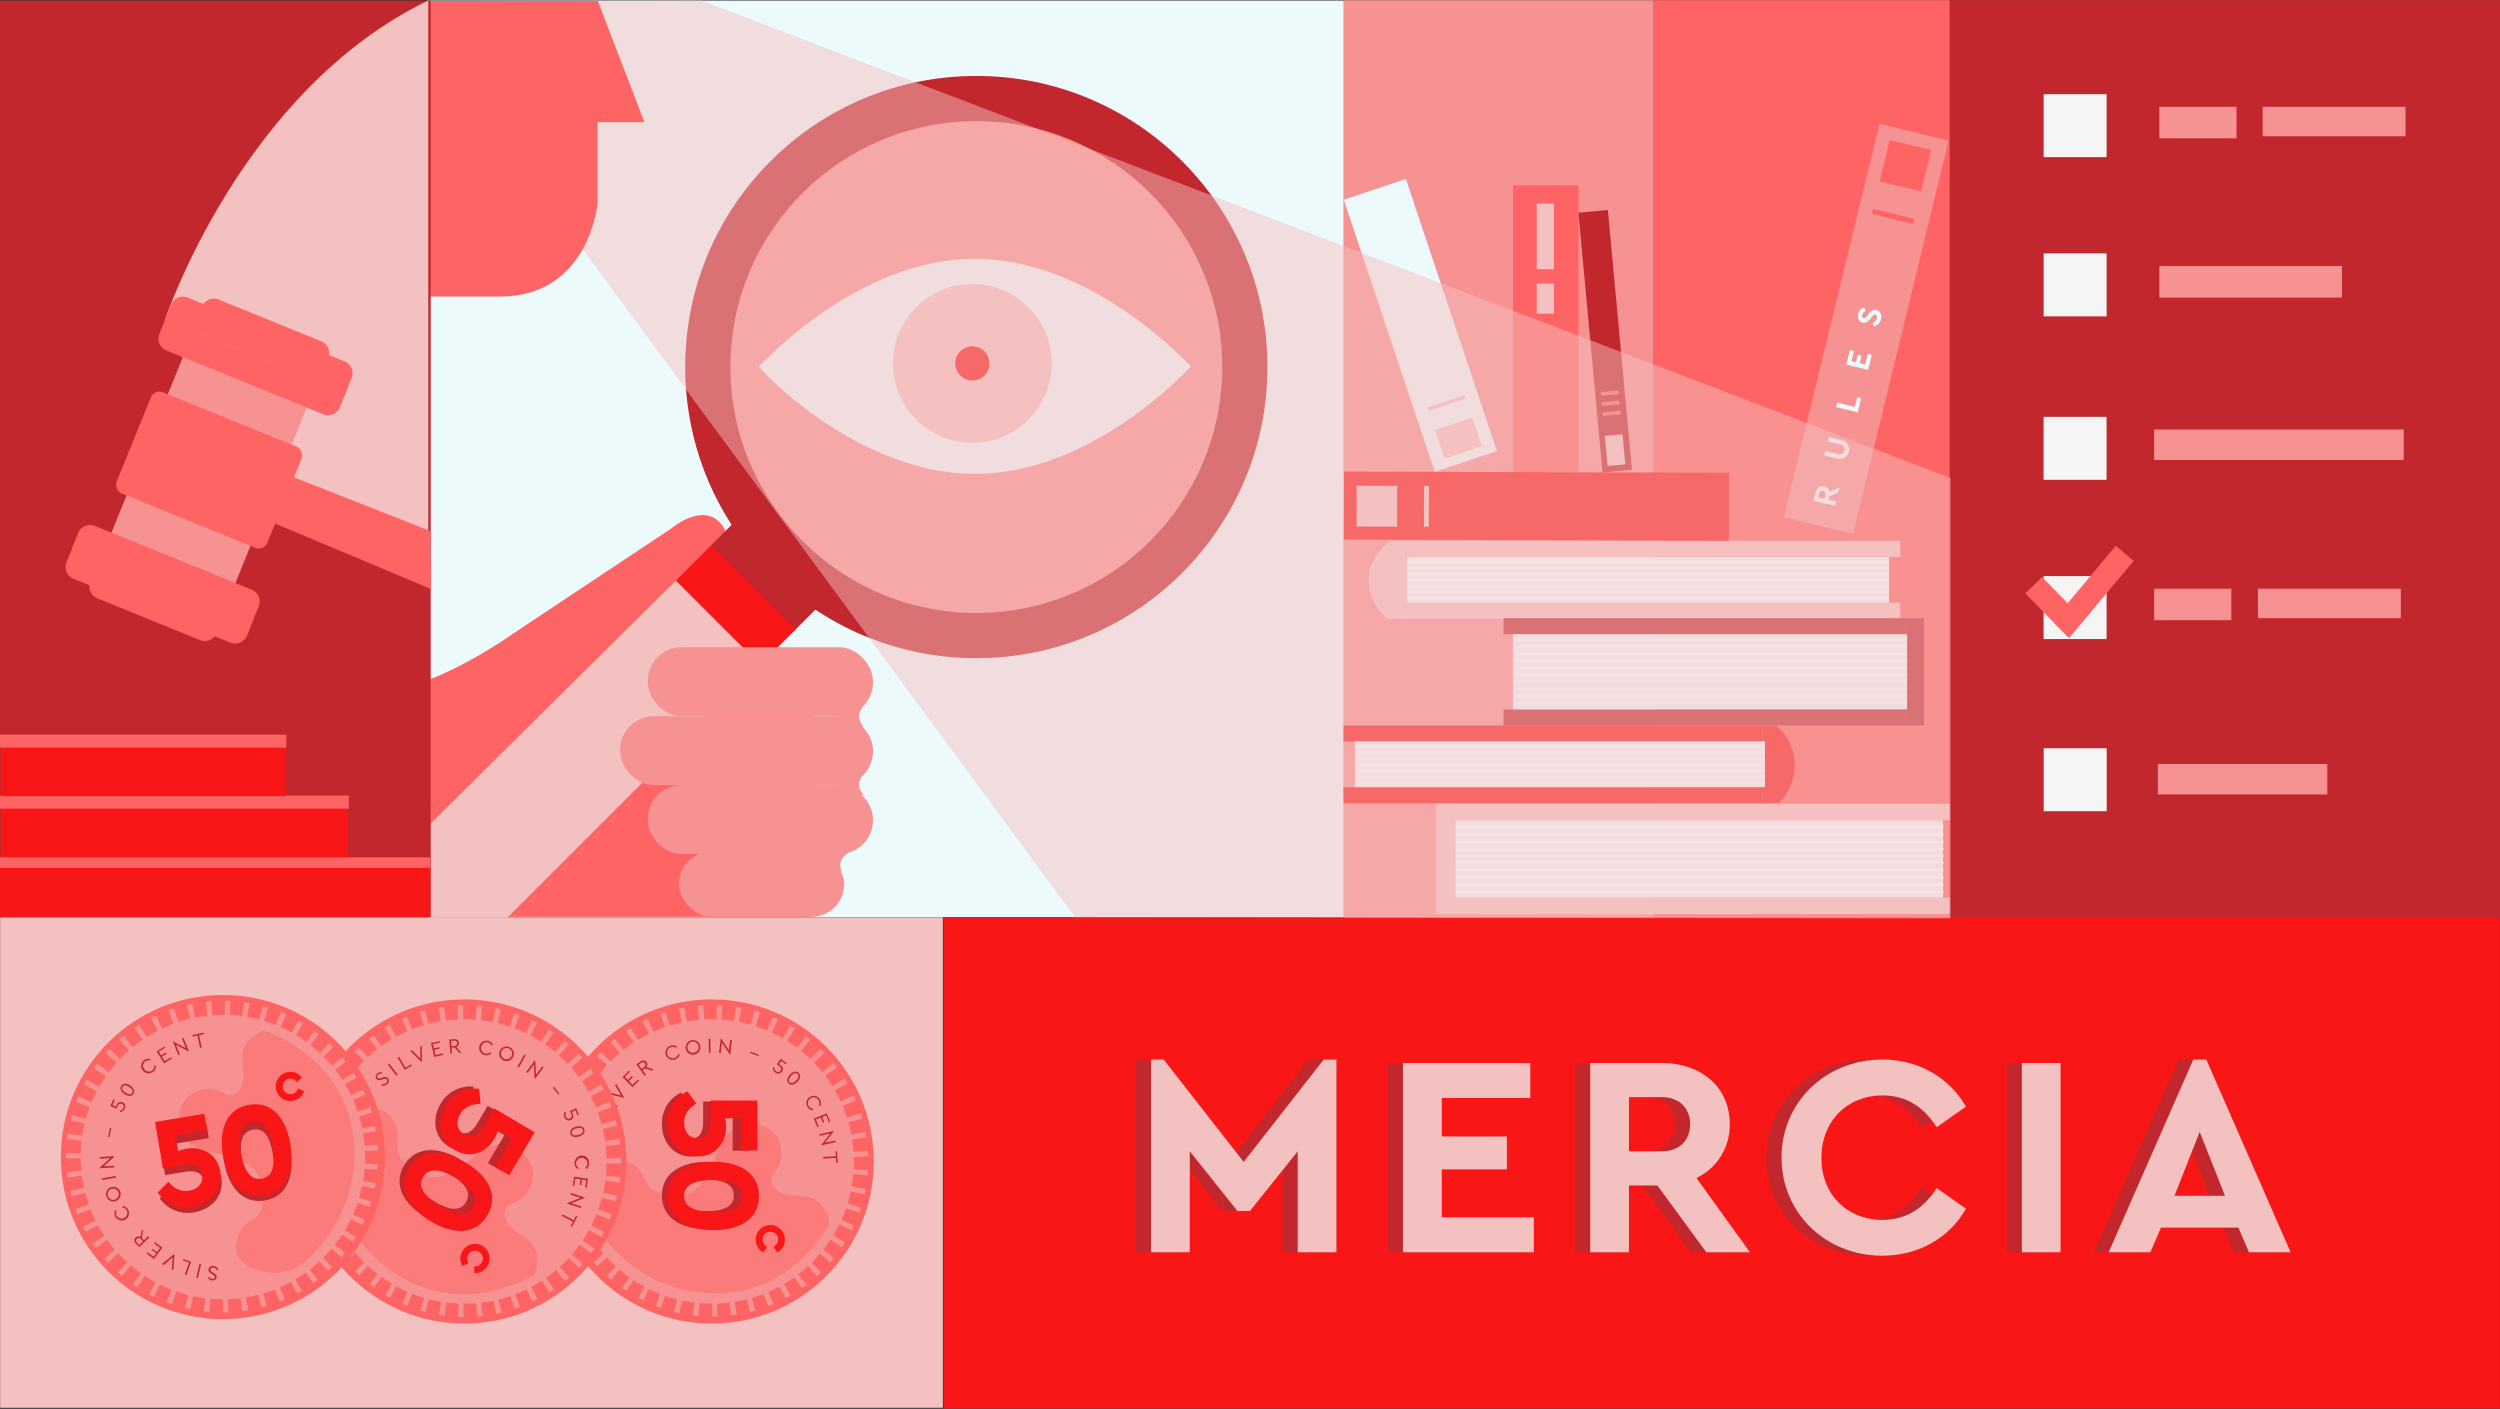 <svg xmlns="http://www.w3.org/2000/svg" viewBox="0 0 960 541"><rect x="0" y="0" width="960" height="541" fill="#333333" stroke="none"/><defs><style>.cls-1{isolation:isolate;}.cls-2{fill:#f79292;}.cls-3{fill:#edfafc;}.cls-4{fill:#ff6464;}.cls-5{fill:#f91616;}.cls-6{fill:#c1272d;}.cls-10,.cls-11,.cls-7{fill:#f4c1c1;}.cls-8{fill:#f5f5f5;}.cls-9{fill:none;stroke:#fff;stroke-miterlimit:10;}.cls-10{opacity:0.49;}.cls-10,.cls-11{mix-blend-mode:multiply;}.cls-12{opacity:0.5;}</style></defs><title>Advanced Reporting copy 2</title><g class="cls-1"><g id="Layer_1" data-name="Layer 1"><rect class="cls-2" x="516" y="0.08" width="119.01" height="353.65"/><rect class="cls-3" x="164.37" y="0.21" width="351.63" height="351.99"/><path class="cls-4" d="M197.07,243.28l60.81-40.42s11.87-10.16,19-1.72c6.59,7.85-3.94,18.36-3.94,18.36s-18,20.2-22.73,28.13c-3.52,5.92,5.77,6.88,10.71,7l2.86,0h0l49.26.14v.78l-2,95.89V352c-.36,0-.72.06-1.09.07l-119,0c-3.77.06-22.33,0-25.85-.08V260.86C181.79,254.32,197.07,243.28,197.07,243.28Z"/><rect class="cls-5" x="566.83" y="147.77" width="188.6" height="597.68" transform="translate(214.53 1107.74) rotate(-90)"/><path class="cls-6" d="M507.37,406.87v74H492.51V442.11L474.22,465h-4.84l-18.29-22.91v38.77H436.23v-74h4.84l30.73,39.32,30.73-39.32Z"/><path class="cls-6" d="M581.82,421.63h-34v14.76h25v12.66h-25v18.4h35.35v13.43H532.92V408.19h48.9Z"/><path class="cls-6" d="M649.44,480.88l-18.83-25.66H619.7v25.66H604.83V408.19h27.32c15.31,0,26.21,9.25,26.21,23.46a22.46,22.46,0,0,1-12.77,20.71l20.59,28.52ZM619.7,442.11h12.45c6.94,0,11-4.18,11-10.46,0-6.06-4.07-10.35-11-10.35H619.7Z"/><path class="cls-6" d="M749.11,424.93l-11.23,7.93c-4.85-7.71-11.68-12.22-20.82-12.22-13.55,0-23.46,9.91-23.46,24s9.91,23.79,23.46,23.79c9.14,0,16-4.52,20.82-12.23l11.23,7.93c-6.28,11.13-18.06,18.06-32.16,18.06-21.59,0-38.66-16.3-38.66-37.66s17.07-37.67,38.77-37.67C731.05,406.87,742.72,413.81,749.11,424.93Z"/><path class="cls-6" d="M785.45,480.88H770.58V408.19h14.87Z"/><path class="cls-6" d="M853.73,471.41H824l-4.07,9.47H804l32.49-74h5l32.38,74h-16Zm-14.87-36.78-9.69,24.56h19.39Z"/><path class="cls-7" d="M513.19,406.87v74H498.32V442.11L480,465h-4.85l-18.28-22.91v38.77H442v-74h4.85l30.72,39.32,30.73-39.32Z"/><path class="cls-7" d="M587.64,421.63h-34v14.76h25v12.66h-25v18.4H589v13.43H538.73V408.19h48.91Z"/><path class="cls-7" d="M655.25,480.88l-18.83-25.66h-10.9v25.66H610.65V408.19H638c15.31,0,26.22,9.25,26.22,23.46a22.47,22.47,0,0,1-12.78,20.71L672,480.88Zm-29.73-38.77H638c6.94,0,11-4.18,11-10.46,0-6.06-4.08-10.35-11-10.35H625.52Z"/><path class="cls-7" d="M754.92,424.93l-11.23,7.93c-4.85-7.71-11.67-12.22-20.82-12.22-13.54,0-23.46,9.91-23.46,24s9.92,23.79,23.46,23.79c9.15,0,16-4.52,20.82-12.23l11.23,7.93c-6.27,11.13-18.06,18.06-32.16,18.06-21.58,0-38.65-16.3-38.65-37.66s17.07-37.67,38.76-37.67C736.86,406.87,748.54,413.81,754.92,424.93Z"/><path class="cls-7" d="M791.26,480.88H776.39V408.19h14.87Z"/><path class="cls-7" d="M859.55,471.41H829.81l-4.08,9.47h-16l32.49-74h5l32.38,74h-16Zm-14.87-36.78L835,459.19h19.39Z"/><rect class="cls-6" x="748.8" y="0.02" width="211.76" height="352.49"/><rect class="cls-4" x="634.75" y="0.05" width="113.96" height="352.33"/><rect class="cls-8" x="784.76" y="36.16" width="24.18" height="24.18"/><rect class="cls-8" x="784.76" y="97.31" width="24.18" height="24.18"/><rect class="cls-8" x="784.74" y="160.07" width="24.18" height="24.18"/><rect class="cls-8" x="784.74" y="221.22" width="24.18" height="24.18"/><rect class="cls-8" x="784.78" y="287.33" width="24.18" height="24.18"/><rect class="cls-2" x="829.19" y="102.17" width="70.13" height="12.09"/><rect class="cls-2" x="827.2" y="164.93" width="95.82" height="11.7"/><rect class="cls-2" x="828.61" y="293.37" width="65.07" height="11.7"/><rect class="cls-2" x="829.19" y="41.02" width="29.63" height="12.09"/><rect class="cls-2" x="868.86" y="41.02" width="54.86" height="11.31"/><rect class="cls-2" x="827.2" y="226.07" width="29.63" height="12.09"/><rect class="cls-2" x="867.05" y="226.07" width="54.86" height="11.31"/><polygon class="cls-4" points="794.47 245.06 777.73 227.88 784.17 221.6 793.97 231.65 812.46 209.6 819.35 215.38 794.47 245.06"/><circle class="cls-6" cx="374.91" cy="140.95" r="111.79"/><circle class="cls-2" cx="374.91" cy="140.95" r="94.43"/><rect class="cls-6" x="285.53" y="196.38" width="20.09" height="45.77" transform="translate(659.63 165.3) rotate(135)"/><rect class="cls-5" x="272.14" y="209.77" width="20.09" height="45.77" transform="translate(646.23 197.64) rotate(135)"/><polygon class="cls-7" points="194.79 352.42 291.91 255.29 259.55 222.93 164.65 316.95 164.65 352.42 194.79 352.42"/><rect class="cls-2" x="260.72" y="326.96" width="63.46" height="25.09" rx="12.55" transform="translate(584.89 679) rotate(-180)"/><rect class="cls-2" x="248.78" y="301.48" width="86.46" height="26.46" rx="12.94" transform="translate(584.01 629.41) rotate(180)"/><rect class="cls-2" x="238.12" y="275.01" width="97.12" height="26.46" rx="12.94" transform="translate(573.36 576.49) rotate(-180)"/><rect class="cls-2" x="248.78" y="248.55" width="86.46" height="26.46" rx="12.94" transform="translate(584.01 523.56) rotate(180)"/><path class="cls-2" d="M331.2,271.53s-3.15,3.8.4,7.35h-7.43L321,275l3.22-3.42Z"/><path class="cls-2" d="M331.2,297.8s-3.15,3.8.4,7.35h-7.43L321,301.23l3.22-3.43Z"/><path class="cls-2" d="M326.08,327.42s-5.05,2.18-2.86,7.05l-7-.75-2.53-3.09,2.53-2.69Z"/><path class="cls-3" d="M291.43,140.67c-.85,0,37.11,41.31,82.88,41.31s83.16-41.31,82.88-41.31c-.09,0-37.11-41.3-82.88-41.3S291.89,140.67,291.43,140.67Z"/><circle class="cls-7" cx="373.38" cy="139.56" r="30.51"/><circle class="cls-5" cx="373.38" cy="139.56" r="6.57"/><rect class="cls-5" x="515.91" y="302.32" width="160.89" height="6.16"/><rect class="cls-5" x="515.91" y="278.58" width="160.89" height="6.16"/><path class="cls-5" d="M676.8,278.58v29.89H683a20.26,20.26,0,0,0,6.16-14.87,19.81,19.81,0,0,0-7.11-15Z"/><rect class="cls-7" x="540.09" y="231.42" width="189.58" height="6.16" transform="translate(1269.77 468.99) rotate(-180)"/><rect class="cls-7" x="540.09" y="207.67" width="189.58" height="6.16" transform="translate(1269.77 421.5) rotate(-180)"/><path class="cls-7" d="M540.09,207.67v29.9h-7.25a19.25,19.25,0,0,1-7.26-14.87c0-9.68,8.37-15,8.37-15Z"/><rect class="cls-3" x="520.32" y="284.66" width="157.43" height="17.59"/><line class="cls-9" x1="520.37" y1="291.23" x2="677.58" y2="291.23"/><line class="cls-9" x1="520.37" y1="288.86" x2="677.58" y2="288.86"/><line class="cls-9" x1="520.37" y1="286.49" x2="677.58" y2="286.49"/><line class="cls-9" x1="520.37" y1="293.61" x2="677.58" y2="293.61"/><line class="cls-9" x1="520.37" y1="295.98" x2="677.58" y2="295.98"/><line class="cls-9" x1="520.37" y1="298.35" x2="677.58" y2="298.35"/><line class="cls-9" x1="520.37" y1="300.72" x2="677.58" y2="300.72"/><rect class="cls-3" x="540.22" y="213.87" width="185.17" height="17.59"/><line class="cls-9" x1="540.28" y1="220.44" x2="725.39" y2="220.44"/><line class="cls-9" x1="540.28" y1="218.07" x2="725.39" y2="218.07"/><line class="cls-9" x1="540.28" y1="215.7" x2="725.39" y2="215.7"/><line class="cls-9" x1="540.28" y1="222.82" x2="725.39" y2="222.82"/><line class="cls-9" x1="540.28" y1="225.19" x2="725.39" y2="225.19"/><line class="cls-9" x1="540.28" y1="227.56" x2="725.39" y2="227.56"/><line class="cls-9" x1="540.28" y1="229.93" x2="725.39" y2="229.93"/><rect class="cls-6" x="577.35" y="272.42" width="154.89" height="6.16"/><rect class="cls-6" x="577.35" y="237.39" width="154.89" height="6.16"/><path class="cls-6" d="M732.24,237.39v41.19h6.56v-20.5c0-13.32,0-20.69,0-20.69Z"/><rect class="cls-3" x="580.99" y="243.55" width="151.34" height="28.85"/><line class="cls-9" x1="581.35" y1="259.03" x2="732.32" y2="259.03"/><line class="cls-9" x1="581.35" y1="261.61" x2="732.32" y2="261.61"/><line class="cls-9" x1="581.35" y1="264.38" x2="732.32" y2="264.38"/><line class="cls-9" x1="581.35" y1="267.15" x2="732.32" y2="267.15"/><line class="cls-9" x1="581.35" y1="269.93" x2="732.32" y2="269.93"/><line class="cls-9" x1="581.35" y1="245.74" x2="732.32" y2="245.74"/><line class="cls-9" x1="581.35" y1="248.33" x2="732.32" y2="248.33"/><line class="cls-9" x1="581.35" y1="251.1" x2="732.32" y2="251.1"/><line class="cls-9" x1="581.35" y1="253.87" x2="732.32" y2="253.87"/><line class="cls-9" x1="581.35" y1="256.65" x2="732.32" y2="256.65"/><rect class="cls-7" x="559.12" y="308.62" width="189.58" height="6.34" transform="translate(1307.81 623.58) rotate(180)"/><rect class="cls-7" x="559.12" y="344.69" width="189.58" height="6.34" transform="translate(1307.81 695.71) rotate(180)"/><path class="cls-7" d="M559.12,351v-42.4h-7.63v21.1c0,13.72,0,21.3,0,21.3Z"/><rect class="cls-3" x="559.02" y="314.98" width="187.1" height="29.7" transform="translate(1305.14 659.67) rotate(180)"/><line class="cls-9" x1="746.28" y1="328.75" x2="559.02" y2="328.75"/><line class="cls-9" x1="746.28" y1="326.09" x2="559.02" y2="326.09"/><line class="cls-9" x1="746.28" y1="323.23" x2="559.02" y2="323.23"/><line class="cls-9" x1="746.28" y1="320.38" x2="559.02" y2="320.38"/><line class="cls-9" x1="746.28" y1="317.52" x2="559.02" y2="317.52"/><line class="cls-9" x1="746.28" y1="342.42" x2="559.02" y2="342.42"/><line class="cls-9" x1="746.28" y1="339.76" x2="559.02" y2="339.76"/><line class="cls-9" x1="746.28" y1="336.91" x2="559.02" y2="336.91"/><line class="cls-9" x1="746.28" y1="334.05" x2="559.02" y2="334.05"/><line class="cls-9" x1="746.28" y1="331.2" x2="559.02" y2="331.2"/><rect class="cls-2" x="702.98" y="48.61" width="27.29" height="155.41" transform="translate(50.12 -165.71) rotate(13.66)"/><path class="cls-3" d="M705.91,189.16l-3.48,1.44-.3,1.26,3,.71-.42,1.71-8.35-2,.76-3.14a2.8,2.8,0,0,1,3.43-2.35,2.64,2.64,0,0,1,2,2l3.86-1.57Zm-5.29,2.33.35-1.43a1.23,1.23,0,1,0-2.39-.58l-.35,1.43Z"/><path class="cls-3" d="M707.16,169a3.65,3.65,0,1,1-1.72,7.09l-4.9-1.19.42-1.71,5,1.22a1.89,1.89,0,1,0,.89-3.67l-5-1.22.41-1.71Z"/><path class="cls-3" d="M712.28,156.24l.89-3.66,1.54.38-1.31,5.37-8.35-2,.42-1.71Z"/><path class="cls-3" d="M711.91,134.8l-.95,3.91,1.7.41.7-2.87,1.45.35-.7,2.87,2.12.52,1-4.07,1.54.38-1.4,5.77L709,140l1.37-5.62Z"/><path class="cls-3" d="M715.84,118.13l.62,1.39a1.89,1.89,0,0,0-1.35,1.36c-.13.55,0,1.1.56,1.23s.77-.2,1.2-.74l.64-.85c.91-1.17,1.76-1.76,3-1.47,1.55.38,2.2,1.88,1.79,3.54a3.69,3.69,0,0,1-2.63,2.77L719,124a2.52,2.52,0,0,0,1.72-1.75c.17-.74-.06-1.28-.64-1.42s-.83.23-1.3.81l-.62.8c-.83,1.06-1.72,1.73-2.9,1.44-1.44-.35-2.07-1.77-1.69-3.34A3.13,3.13,0,0,1,715.84,118.13Z"/><rect class="cls-4" x="723.47" y="55.51" width="16.36" height="16.36" transform="translate(35.75 -171.03) rotate(13.66)"/><rect class="cls-4" x="718.75" y="82.13" width="16.36" height="1.99" transform="translate(40.21 -169.36) rotate(13.66)"/><rect class="cls-4" x="581.02" y="71.15" width="25.13" height="110.18"/><rect class="cls-7" x="590.1" y="78.19" width="6.61" height="25.18"/><rect class="cls-7" x="590.1" y="108.88" width="6.61" height="11.58"/><rect class="cls-6" x="610.72" y="80.95" width="11.35" height="100.19" transform="translate(-9.47 57.49) rotate(-5.3)"/><rect class="cls-7" x="616.78" y="167.04" width="6.81" height="11.6" transform="translate(1253.69 287.66) rotate(174.7)"/><rect class="cls-4" x="615.48" y="158.02" width="6.81" height="1.41" transform="translate(1249.77 259.61) rotate(174.7)"/><rect class="cls-4" x="615.11" y="154.13" width="6.81" height="1.41" transform="translate(1248.69 251.88) rotate(174.7)"/><rect class="cls-4" x="614.75" y="150.24" width="6.81" height="1.41" transform="translate(1247.61 244.15) rotate(174.7)"/><rect class="cls-3" x="532.83" y="69.84" width="25.13" height="110.18" transform="translate(1102.27 70.47) rotate(161.51)"/><rect class="cls-7" x="552.51" y="162.37" width="15.07" height="11.6" transform="translate(1144.51 150.07) rotate(161.51)"/><rect class="cls-7" x="548.01" y="154.02" width="15.07" height="1.41" transform="translate(1131.49 125.3) rotate(161.51)"/><rect class="cls-5" x="576.91" y="120.42" width="26.13" height="147.88" transform="translate(393.89 783.76) rotate(-89.83)"/><rect class="cls-7" x="520.86" y="186.59" width="15.66" height="15.57" transform="translate(332.78 722.49) rotate(-89.83)"/><rect class="cls-7" x="539.89" y="193.48" width="15.66" height="1.89" transform="translate(351.7 741.58) rotate(-89.83)"/><polygon class="cls-10" points="164.37 0.4 164.37 15.19 412.84 352.26 749.02 352.67 749.02 183.56 269.21 0.12 164.37 0.4"/><path class="cls-4" d="M229.58.4l17.86,46.5H229.49V78s-3.18,35.88-37.49,35.88H165.11V.4Z"/><rect class="cls-6" x="-0.41" y="0.21" width="165.79" height="351.99"/><rect class="cls-5" x="-0.37" y="329.34" width="165.58" height="22.68"/><rect class="cls-5" x="0.39" y="306.07" width="133.18" height="23.08"/><rect class="cls-4" x="-0.37" y="329.24" width="165.58" height="4.04"/><rect class="cls-4" y="305.52" width="133.95" height="5.01"/><rect class="cls-5" x="0.32" y="282.62" width="109.32" height="23.08"/><rect class="cls-4" y="282.07" width="109.95" height="5.01"/><path class="cls-11" d="M63.42,122.64S92.65,34.76,164.46.19V214.5L66.19,166.45l4-29.37Z"/><polygon class="cls-4" points="165.51 226.18 104.87 200.73 112.09 182.99 165.18 203.89 165.51 226.18"/><rect class="cls-2" x="54.57" y="144.07" width="51.38" height="73" transform="translate(73.99 -16.93) rotate(22.14)"/><path class="cls-4" d="M58.64,136.23H133.5a0,0,0,0,1,0,0v6.1a4.92,4.92,0,0,1-4.92,4.92h-65a4.92,4.92,0,0,1-4.92-4.92v-6.1a0,0,0,0,1,0,0Z" transform="translate(60.51 -25.76) rotate(22.14)"/><path class="cls-4" d="M27.05,213.8h74.86a0,0,0,0,1,0,0v6.1A4.92,4.92,0,0,1,97,224.83H32a4.92,4.92,0,0,1-4.92-4.92v-6.1a0,0,0,0,1,0,0Z" transform="translate(41.54 446.76) rotate(-157.86)"/><path class="cls-4" d="M23,223.9H97.81a0,0,0,0,1,0,0V230a4.92,4.92,0,0,1-4.92,4.92h-65A4.92,4.92,0,0,1,23,230v-6.1a0,0,0,0,1,0,0Z" transform="translate(90.93 -5.84) rotate(22.14)"/><path class="cls-4" d="M62.74,126.14h74.86a0,0,0,0,1,0,0v6.1a4.92,4.92,0,0,1-4.92,4.92h-65a4.92,4.92,0,0,1-4.92-4.92v-6.1a0,0,0,0,1,0,0Z" transform="translate(143.32 291.34) rotate(-157.86)"/><path class="cls-4" d="M76,122.75h52.36a0,0,0,0,1,0,0v2.79a4.92,4.92,0,0,1-4.92,4.92H81A4.92,4.92,0,0,1,76,125.53v-2.79a0,0,0,0,1,0,0Z" transform="translate(149.16 282.4) rotate(-157.86)"/><path class="cls-4" d="M32.35,230.36H84.71a0,0,0,0,1,0,0v2.79a4.92,4.92,0,0,1-4.92,4.92H37.27a4.92,4.92,0,0,1-4.92-4.92v-2.79A0,0,0,0,1,32.35,230.36Z" transform="translate(92.6 -4.79) rotate(22.14)"/><rect class="cls-4" x="49.05" y="159.53" width="62.46" height="41.97" rx="3.46" transform="translate(73.97 -16.95) rotate(22.14)"/><rect class="cls-7" x="86.9" y="265.43" width="188.32" height="361.99" transform="translate(-265.37 627.48) rotate(-90)"/><circle class="cls-4" cx="273.3" cy="446.01" r="62.23"/><circle class="cls-2" cx="273.3" cy="446.01" r="54.61"/><path class="cls-2" d="M273.52,505.58l-.07-6c.68,0,1.29,0,1.9,0l.2,6C274.87,505.57,274.2,505.58,273.52,505.58Zm-5.33-.24c-.7-.06-1.4-.13-2.1-.22l.74-5.95,1.89.2Zm12.6-.2-.72-6c.63-.07,1.25-.16,1.87-.26l.94,5.93C282.19,505,281.49,505.05,280.79,505.14Zm-19.88-.9c-.69-.14-1.38-.3-2.06-.47l1.47-5.82c.62.15,1.23.3,1.85.43ZM288,503.8,286.59,498c.61-.15,1.22-.32,1.82-.49l1.66,5.77Q289.06,503.54,288,503.8Zm-34.22-1.54-2-.73,2.17-5.6c.59.23,1.19.45,1.79.66Zm41.25-.68L292.9,496c.59-.23,1.17-.47,1.75-.72l2.36,5.52C296.36,501.07,295.72,501.33,295.06,501.58ZM247,499.4c-.63-.31-1.26-.63-1.87-1l2.85-5.28c.55.3,1.12.59,1.68.87Zm54.74-.89-2.84-5.28c.56-.3,1.11-.61,1.66-.93l3,5.19Q302.68,498,301.75,498.51Zm-61.13-2.78c-.59-.38-1.17-.78-1.74-1.19l3.48-4.89c.51.37,1,.72,1.56,1.07ZM308,494.64l-3.46-4.9c.52-.36,1-.73,1.52-1.11l3.64,4.77C309.15,493.82,308.58,494.24,308,494.64Zm-73.28-3.33c-.54-.46-1.06-.92-1.58-1.4l4-4.43c.46.43.94.85,1.42,1.26Zm79-1.27-4-4.45q.7-.63,1.38-1.29l4.18,4.29C314.78,489.08,314.27,489.56,313.75,490Zm-84.33-3.84c-.47-.52-.93-1-1.39-1.58l4.56-3.9c.41.48.83.95,1.25,1.42Zm89.47-1.44-4.55-3.91c.42-.48.82-1,1.22-1.46l4.68,3.75Q319.58,484,318.89,484.76Zm-94.1-4.28c-.41-.57-.81-1.15-1.2-1.73l5-3.32q.53.79,1.08,1.56Zm98.56-1.58-5-3.33c.35-.53.7-1.06,1-1.6l5.1,3.15C324.11,477.72,323.74,478.31,323.35,478.9Zm-102.47-4.66c-.33-.62-.65-1.24-1-1.87l5.37-2.67c.28.56.57,1.12.88,1.68Zm106.17-1.72-5.36-2.69c.28-.56.55-1.13.82-1.71l5.45,2.5C327.67,471.26,327.36,471.9,327.05,472.52Zm-109.27-4.95c-.26-.66-.5-1.31-.74-2l5.66-2c.21.6.43,1.19.66,1.78Zm112.16-1.83-5.65-2q.31-.89.6-1.8l5.72,1.81C330.4,464.41,330.18,465.08,329.94,465.74Zm-114.42-5.19c-.18-.68-.34-1.36-.49-2.05l5.87-1.27c.13.62.27,1.23.43,1.84ZM332,458.65l-5.86-1.29c.14-.62.26-1.23.38-1.86l5.9,1.09C332.26,457.28,332.12,458,332,458.65Zm-117.83-5.33c-.09-.7-.16-1.39-.23-2.1l6-.54c.06.63.13,1.26.2,1.88Zm119-1.95-6-.56c.06-.62.11-1.25.15-1.88l6,.34C333.23,450,333.17,450.68,333.11,451.37ZM213.67,446v-.26q0-1.05,0-2.1l6,.21q0,.94,0,1.89v.22Zm113.68-1.79c0-.64-.05-1.27-.09-1.9l6-.37c.05.69.08,1.39.1,2.1Zm-107.28-5.08-6-.73c.09-.7.18-1.4.29-2.09l5.93.94C220.23,437.85,220.14,438.48,220.07,439.11Zm106.69-1.52c-.09-.63-.2-1.25-.32-1.87l5.9-1.11c.13.69.25,1.38.35,2.07Zm-105.48-5-5.82-1.46c.17-.68.35-1.36.55-2l5.76,1.67C221.59,431.37,221.43,432,221.28,432.59Zm104.09-1.48c-.18-.61-.36-1.22-.55-1.82l5.71-1.82c.22.66.42,1.33.61,2Zm-102.09-4.83-5.59-2.17c.25-.65.52-1.31.8-1.95l5.51,2.36C223.75,425.1,223.51,425.69,223.28,426.28Zm99.9-1.42c-.24-.58-.5-1.16-.76-1.73l5.44-2.52c.3.63.58,1.27.85,1.92Zm-97.12-4.6-5.29-2.84c.33-.62.68-1.24,1-1.85l5.18,3C226.67,419.15,226.36,419.7,226.06,420.26Zm94.18-1.33c-.31-.55-.64-1.09-1-1.63l5.09-3.17q.56.9,1.08,1.8Zm-90.69-4.31-4.9-3.47c.41-.57.83-1.14,1.25-1.7l4.77,3.64C230.29,413.59,229.92,414.1,229.55,414.62Zm87-1.22c-.38-.51-.76-1-1.16-1.5l4.67-3.77c.44.55.87,1.1,1.29,1.66Zm-82.88-3.95-4.44-4c.48-.52,1-1,1.45-1.53l4.29,4.2C234.57,408.53,234.13,409,233.71,409.45Zm78.58-1.1c-.44-.45-.88-.9-1.34-1.34l4.18-4.31c.5.49,1,1,1.48,1.49Zm-73.82-3.51-3.91-4.56c.53-.45,1.07-.9,1.62-1.34l3.75,4.69C239.43,404,239,404.43,238.47,404.84Zm68.94-1q-.74-.6-1.5-1.17l3.62-4.79,1.66,1.3Zm-63.66-3-3.32-5c.58-.39,1.17-.76,1.77-1.13l3.15,5.11C244.81,400.15,244.28,400.49,243.75,400.84ZM302,400c-.53-.34-1.08-.66-1.62-1l3-5.2c.6.35,1.21.72,1.8,1.09Zm-52.53-2.5-2.68-5.37,1.9-.91,2.49,5.46C250.61,397,250,397.24,249.48,397.52Zm46.71-.66c-.58-.27-1.16-.52-1.74-.77l2.33-5.53c.65.28,1.3.56,1.93.86Zm-40.62-1.93-2-5.66c.67-.23,1.33-.45,2-.66l1.8,5.72Zm34.44-.49-1.81-.55,1.63-5.77c.68.19,1.35.4,2,.61ZM262,393.12l-1.29-5.86q1-.22,2.07-.42l1.07,5.9C263.18,392.86,262.56,393,262,393.12Zm21.64-.31c-.62-.12-1.24-.22-1.87-.32l.91-5.93c.69.11,1.39.22,2.08.36Zm-15.1-.71-.55-6c.69-.07,1.39-.12,2.1-.16l.34,6C269.75,392,269.12,392,268.49,392.1ZM277,392c-.63,0-1.26-.07-1.9-.09l.18-6,2.1.09Z"/><path class="cls-6" d="M228.56,432.74l.21.54a1.49,1.49,0,0,0-1,1,.84.84,0,0,0,.51,1.13c.47.13.74-.19,1.1-.6l.44-.5c.57-.66,1.08-1,1.78-.82a1.57,1.57,0,0,1,1,2.08,2.29,2.29,0,0,1-1.65,1.62l-.22-.55a1.81,1.81,0,0,0,1.29-1.21,1,1,0,0,0-.58-1.29c-.48-.13-.76.17-1.15.62l-.44.5c-.46.53-1,1-1.72.8a1.48,1.48,0,0,1-.92-1.94A2,2,0,0,1,228.56,432.74Z"/><path class="cls-6" d="M234.29,430.43l-.24.6-5-2,.24-.59Z"/><path class="cls-6" d="M235.47,426.59l1.24-2.25.5.28-1.55,2.81-4.74-2.61.31-.57Z"/><path class="cls-6" d="M236.6,416.17l3,5.17-.14.19-5.81-1.42.42-.56,4.46,1.13-2.36-3.95Z"/><path class="cls-6" d="M241.94,411.5l-2,2,1.15,1.18,1.55-1.5.4.41-1.55,1.51,1.41,1.46,2.1-2,.4.41-2.56,2.48-3.76-3.88,2.49-2.41Z"/><path class="cls-6" d="M250.37,411.13l-2.68-.89-.94.67,1.31,1.85-.53.37-3.11-4.41,1.55-1.1a1.56,1.56,0,0,1,2.31.28,1.5,1.5,0,0,1-.06,1.88l2.76.92Zm-4-.69,1-.71a1,1,0,1,0-1.15-1.63l-1,.72Z"/><path class="cls-6" d="M259.92,401.91l-.32.51a2.09,2.09,0,0,0-2-.29,2.2,2.2,0,0,0,1.51,4.14,2.06,2.06,0,0,0,1.33-1.49l.58.19a2.62,2.62,0,0,1-1.72,1.86,2.79,2.79,0,1,1-1.91-5.25A2.62,2.62,0,0,1,259.92,401.91Z"/><path class="cls-6" d="M268.89,401.72a2.81,2.81,0,1,1-3.23-2.3A2.78,2.78,0,0,1,268.89,401.72Zm-4.89.81a2.15,2.15,0,1,0,1.76-2.53A2.14,2.14,0,0,0,264,402.53Z"/><path class="cls-6" d="M272.88,404.27l-.64,0-.13-5.41h.64Z"/><path class="cls-6" d="M281.05,399.41l-.61,5.46-.23,0-3-4.5-.45,4-.64-.07.62-5.46.23,0,2.95,4.51.46-4Z"/><path class="cls-6" d="M291.23,405.54l-3.2-1.22.19-.5,3.2,1.22Z"/><path class="cls-6" d="M300.32,411.48a1.82,1.82,0,0,1-2.61.39,2.11,2.11,0,0,1-.9-2l.55,0a1.67,1.67,0,0,0,.68,1.51,1.19,1.19,0,0,0,1.73-.27c.4-.59.23-1.2-.5-1.71l-1-.7,1.47-2.12,2.3,1.6-.32.47-1.78-1.23-.86,1.25a4.28,4.28,0,0,1,.67.38A1.67,1.67,0,0,1,300.32,411.48Z"/><path class="cls-6" d="M306.24,415.35c-1.07,1.11-2.39,1.65-3.4.69s-.53-2.31.53-3.42,2.34-1.57,3.33-.62S307.32,414.21,306.24,415.35Zm-2.39-2.27c-.89.93-1.29,1.88-.6,2.53s1.61.22,2.5-.72,1.24-1.81.54-2.47S304.73,412.15,303.85,413.08Z"/><path class="cls-6" d="M315,424.67l-.56-.21a2.07,2.07,0,0,0-.11-2,2.2,2.2,0,0,0-3.76,2.29,2.08,2.08,0,0,0,1.72,1l-.07.6a2.6,2.6,0,0,1-2.16-1.31,2.79,2.79,0,1,1,4.77-2.9A2.63,2.63,0,0,1,315,424.67Z"/><path class="cls-6" d="M318.29,430.94l-1.05-2.62-1.54.62.81,2-.53.22-.81-2-1.89.76,1.1,2.71-.54.22-1.33-3.31,5-2,1.29,3.22Z"/><path class="cls-6" d="M320.91,438.57l-5.36,1.2-.05-.23,3.3-4.26-4,.89-.14-.63,5.36-1.19.05.22-3.3,4.26,4-.88Z"/><path class="cls-6" d="M321.06,446.55l-.1-1.91-4.83.25,0-.64,4.83-.25-.1-1.9.57,0,.23,4.45Z"/><g class="cls-12"><path class="cls-4" d="M226.25,464.94c-1.9-10.69,5.5-22.81,14-19.22,11.61,4.9,3,13.06,19.88,13.06s12.22-27.21,27.21-27.21,14.15,14.55,10.44,18.27-1.14,9.41,9.41,9.41,11.3,10.41,11.3,10.41-13.08,27-43.71,27S227.43,471.59,226.25,464.94Z"/></g><path class="cls-6" d="M265.48,444.13c-6.77,0-11.32-5.59-11.32-12.51a13.19,13.19,0,0,1,7.41-12.1l3.26,4.64c-2.81,1.83-4.49,4-4.49,7.27s1.83,5.83,5,5.83,4.69-2.32,4.69-6.67V423h17.3v18.87h-6V429.4h-5.93a18,18,0,0,1,.4,3.71C275.81,438.54,272.3,444.13,265.48,444.13Z"/><path class="cls-6" d="M271.31,472c-9.39,0-17.15-4.1-17.15-12.9s7.76-12.94,17.15-12.94S288,450.31,288,459.1,280.8,472,271.31,472Zm-.05-19c-6.82,0-10.92,1.82-10.92,6.07s4.1,6,10.92,6,10.53-1.78,10.53-6S278,453,271.26,453Z"/><path class="cls-5" d="M268,444.07c-7,0-11.79-5.67-11.79-12.7A13.37,13.37,0,0,1,264,419.08l3.39,4.71c-2.93,1.86-4.68,4-4.68,7.38s1.9,5.92,5.25,5.92,4.89-2.36,4.89-6.77v-7.73h18v19.17h-6.29V429.11h-6.18a17.85,17.85,0,0,1,.42,3.77C278.79,438.4,275.13,444.07,268,444.07Z"/><path class="cls-5" d="M274.1,472.37c-9.78,0-17.87-4.16-17.87-13.1s8.09-13.14,17.87-13.14,17.35,4.21,17.35,13.14S284,472.37,274.1,472.37Zm-.05-19.27c-7.11,0-11.38,1.86-11.38,6.17s4.27,6.13,11.38,6.13,11-1.81,11-6.13S281.1,453.1,274.05,453.1Z"/><path class="cls-5" d="M298.5,480.92l-1.45-2.14a3.11,3.11,0,0,0,1.76-2.8,2.84,2.84,0,0,0-3-2.93,2.81,2.81,0,0,0-3,2.93,3.11,3.11,0,0,0,1.76,2.8l-1.45,2.14a5.42,5.42,0,0,1-2.89-4.94,5.57,5.57,0,1,1,11.14,0A5.42,5.42,0,0,1,298.5,480.92Z"/><circle class="cls-4" cx="178.32" cy="446.01" r="62.23"/><circle class="cls-2" cx="178.32" cy="446.01" r="54.61"/><path class="cls-2" d="M178,505.73c-.7,0-1.4,0-2.11-.05l.28-6c.63,0,1.26.05,1.89.05Zm5.27-.18-.49-6c.64-.05,1.27-.11,1.9-.18l.67,6C184.69,505.43,184,505.5,183.3,505.55Zm-12.62-.34c-.69-.09-1.38-.2-2.08-.32l1-5.91c.63.1,1.25.2,1.88.28Zm19.9-.68-1.19-5.88c.61-.13,1.23-.26,1.84-.41l1.41,5.83C192,504.23,191.27,504.39,190.58,504.53Zm-27.13-.75c-.68-.18-1.35-.37-2-.57l1.74-5.75c.6.19,1.21.36,1.82.52Zm34.25-1.16-1.91-5.69c.6-.2,1.19-.41,1.78-.64l2.11,5.62C199,502.16,198.36,502.39,197.7,502.62Zm-41.24-1.15c-.65-.26-1.3-.53-1.94-.82l2.42-5.49c.58.26,1.16.51,1.75.74Zm48.06-1.61-2.58-5.42c.57-.27,1.13-.55,1.69-.85l2.78,5.32C205.79,499.24,205.16,499.55,204.52,499.86Zm-54.72-1.54c-.56-.31-1.12-.64-1.68-1l-.13-.07,3-5.17.14.08c.5.3,1,.59,1.52.87ZM211,496.27l-3.23-5.06c.53-.33,1.06-.69,1.58-1l3.41,4.93C212.14,495.5,211.55,495.89,211,496.27Zm-67.38-1.89q-.86-.61-1.68-1.26l3.67-4.74c.5.39,1,.77,1.52,1.14Zm73.34-2.46-3.84-4.62c.49-.4,1-.81,1.44-1.23l4,4.47Q217.73,491.25,216.92,491.92Zm-79-2.21c-.52-.48-1-1-1.52-1.46L140.6,484c.44.44.9.88,1.36,1.32Zm84.41-2.85-4.38-4.1c.43-.46.85-.93,1.27-1.41l4.52,3.95Q223,486.1,222.29,486.86Zm-89.49-2.49c-.46-.55-.9-1.09-1.33-1.65L136.2,479c.39.5.79,1,1.19,1.48ZM227,481.18l-4.86-3.53c.38-.51.74-1,1.1-1.55l5,3.36C227.8,480,227.4,480.62,227,481.18Zm-98.57-2.74c-.39-.59-.76-1.19-1.12-1.8l5.15-3.07c.33.54.66,1.08,1,1.61ZM231,475l-5.24-2.92c.31-.55.6-1.11.89-1.67l5.34,2.74C231.62,473.75,231.29,474.36,231,475ZM124.8,472c-.31-.63-.6-1.27-.88-1.91l5.48-2.42c.26.58.53,1.15.8,1.72Zm109.34-3.67-5.57-2.25q.36-.88.69-1.77l5.63,2.06C234.65,467,234.4,467.69,234.14,468.34ZM122,465.2c-.22-.67-.44-1.33-.64-2l5.74-1.73c.18.6.38,1.2.58,1.8Zm114.48-3.84-5.79-1.56q.24-.92.45-1.83l5.85,1.34C236.83,460,236.66,460.68,236.48,461.36Zm-116.42-3.27c-.14-.68-.28-1.37-.4-2.07l5.92-1c.11.62.22,1.24.35,1.86Zm117.89-4-5.95-.82c.09-.62.17-1.25.23-1.88l6,.62C238.13,452.74,238,453.44,238,454.13ZM119,450.81c-.06-.7-.11-1.4-.14-2.1l6-.29c0,.63.07,1.26.13,1.89Zm119.51-4-6-.09v-.77c0-.37,0-.75,0-1.12l6-.13c0,.42,0,.83,0,1.25Zm-113.68-3.11-6-.24q0-1.05.12-2.1l6,.45C124.89,442.42,124.86,443.05,124.83,443.68Zm107.36-3.6c-.06-.63-.14-1.25-.23-1.88l5.94-.85c.1.69.18,1.39.26,2.09Zm-106.69-3-5.92-1c.12-.69.24-1.38.38-2.07l5.88,1.19C125.72,435.85,125.61,436.47,125.5,437.09Zm105.58-3.54c-.15-.61-.31-1.23-.47-1.84l5.79-1.57c.18.67.35,1.35.52,2ZM127,430.63l-5.76-1.7q.3-1,.63-2l5.69,1.91C127.35,429.43,127.16,430,127,430.63Zm102.18-3.43q-.33-.88-.69-1.77l5.55-2.27c.27.65.52,1.3.76,2Zm-99.92-2.79-5.5-2.4c.28-.64.57-1.28.88-1.91l5.41,2.58C129.77,423.26,129.51,423.83,129.25,424.41Zm97.24-3.28c-.29-.56-.59-1.12-.9-1.67l5.24-2.94c.34.62.67,1.24,1,1.86Zm-94.22-2.62-5.16-3.06.08-.13c.34-.59.71-1.19,1.09-1.77l5.05,3.23q-.51.8-1,1.62Zm90.83-3.07c-.36-.52-.73-1-1.1-1.55l4.83-3.56c.42.57.82,1.14,1.22,1.72Zm-87-2.53-4.75-3.67c.43-.55.87-1.1,1.31-1.64l4.62,3.83C136.84,411.91,136.45,412.41,136.06,412.91Zm83-2.7c-.42-.48-.84-.94-1.28-1.4l4.35-4.13c.49.51,1,1,1.43,1.56Zm-78.59-2.29-4.27-4.22c.5-.5,1-1,1.51-1.47l4.12,4.37C141.32,407,140.87,407.47,140.43,407.92Zm73.9-2.4c-.47-.41-1-.83-1.44-1.23l3.81-4.63c.54.44,1.07.9,1.6,1.36Zm-69-2-3.71-4.72c.55-.43,1.12-.86,1.68-1.27l3.54,4.85C146.38,402.74,145.87,403.12,145.38,403.51Zm63.72-2.06-1.58-1,3.21-5.07c.59.38,1.18.76,1.76,1.16Zm-58.27-1.7-3.09-5.14c.6-.37,1.21-.72,1.83-1.06l2.9,5.25C151.92,399.11,151.38,399.42,150.83,399.75Zm52.58-1.7c-.57-.3-1.13-.58-1.7-.85l2.57-5.42c.63.3,1.26.62,1.89.94Zm-46.69-1.37-2.44-5.48c.64-.28,1.29-.56,1.94-.82l2.24,5.56C157.87,396.18,157.29,396.43,156.72,396.68Zm40.62-1.32c-.59-.22-1.18-.43-1.78-.63l1.89-5.69c.66.22,1.33.45,2,.69Zm-34.41-1-1.75-5.74c.67-.21,1.34-.4,2-.58l1.55,5.79C164.14,394,163.53,394.18,162.93,394.37Zm28.08-.93c-.62-.14-1.24-.28-1.86-.4l1.18-5.89c.68.14,1.37.29,2,.45Zm-21.63-.62-1-5.91c.69-.12,1.38-.23,2.08-.32l.83,5.94C170.62,392.62,170,392.71,169.38,392.82Zm15.09-.5c-.62-.07-1.25-.12-1.88-.17l.43-6c.7.05,1.4.11,2.1.19Zm-8.51-.24-.3-6c.7,0,1.4-.06,2.1-.07l.09,6Z"/><path class="cls-6" d="M146.63,411.74l-.09.58a1.48,1.48,0,0,0-1.36.37.84.84,0,0,0-.15,1.23c.35.36.74.22,1.26.05l.63-.21c.82-.27,1.45-.31,2,.21a1.58,1.58,0,0,1-.21,2.3,2.26,2.26,0,0,1-2.24.54l.1-.58a1.82,1.82,0,0,0,1.73-.38,1,1,0,0,0,.16-1.41c-.35-.36-.75-.24-1.31-.05l-.64.21a1.69,1.69,0,0,1-1.88-.19,1.5,1.5,0,0,1,.19-2.15A2,2,0,0,1,146.63,411.74Z"/><path class="cls-6" d="M152.71,412.71l-.5.38-3.27-4.31.51-.38Z"/><path class="cls-6" d="M155.69,410l2.21-1.3.29.5-2.76,1.62-2.74-4.66.55-.33Z"/><path class="cls-6" d="M162,401.63l0,6-.22.09-4.28-4.18.65-.27,3.26,3.24V401.9Z"/><path class="cls-6" d="M169,400.32l-2.75.66.39,1.61,2.1-.5.13.55-2.1.51.47,2,2.84-.68.14.56-3.47.83-1.25-5.26,3.37-.8Z"/><path class="cls-6" d="M176.39,404.3l-1.85-2.12-1.15.09.18,2.26-.63.05-.44-5.39,1.9-.15a1.56,1.56,0,0,1,1.84,1.42,1.5,1.5,0,0,1-1,1.59l1.91,2.19Zm-3-2.6,1.23-.1a1,1,0,1,0-.16-2l-1.23.09Z"/><path class="cls-6" d="M189.31,401.23l-.53.29a2.08,2.08,0,0,0-1.56-1.26,2.21,2.21,0,0,0-.81,4.34,2.08,2.08,0,0,0,1.9-.62l.4.46a2.59,2.59,0,0,1-2.42.73,2.79,2.79,0,1,1,1-5.49A2.61,2.61,0,0,1,189.31,401.23Z"/><path class="cls-6" d="M197.13,405.66a2.81,2.81,0,1,1-1.62-3.62A2.78,2.78,0,0,1,197.13,405.66Zm-4.62-1.8a2.15,2.15,0,1,0,2.8-1.27A2.11,2.11,0,0,0,192.51,403.86Z"/><path class="cls-6" d="M199.28,409.91l-.56-.31,2.65-4.72.56.31Z"/><path class="cls-6" d="M208.76,409.88l-3.31,4.38-.19-.14-.24-5.38L202.57,412l-.51-.39,3.32-4.38.18.14.24,5.38,2.45-3.23Z"/><path class="cls-6" d="M214.39,420.35l-2.13-2.69.41-.33,2.14,2.69Z"/><path class="cls-6" d="M219.17,430.09a1.82,1.82,0,0,1-2.44-1,2.11,2.11,0,0,1,.24-2.17l.48.27a1.65,1.65,0,0,0-.18,1.65,1.18,1.18,0,0,0,1.62.64c.65-.29.82-.91.45-1.72l-.51-1.11,2.35-1.07,1.16,2.54-.52.24-.9-2-1.38.63a3.81,3.81,0,0,1,.38.67A1.67,1.67,0,0,1,219.17,430.09Z"/><path class="cls-6" d="M222.29,436.44c-1.48.42-2.9.21-3.27-1.13s.71-2.27,2.2-2.68,2.81-.15,3.18,1.16S223.8,436,222.29,436.44Zm-.9-3.17c-1.24.35-2.06,1-1.8,1.88s1.27,1,2.51.65,2-.92,1.73-1.85S222.62,432.92,221.39,433.27Z"/><path class="cls-6" d="M225.08,448.9l-.39-.48a2.05,2.05,0,0,0,.93-1.77,2.21,2.21,0,0,0-4.41.05,2.08,2.08,0,0,0,1,1.75l-.37.48a2.62,2.62,0,0,1-1.19-2.23,2.8,2.8,0,1,1,5.59-.06A2.64,2.64,0,0,1,225.08,448.9Z"/><path class="cls-6" d="M224.7,456l.43-2.79-1.64-.25-.33,2.14-.56-.09.33-2.14-2-.31-.45,2.89-.56-.09.54-3.52,5.34.83-.53,3.42Z"/><path class="cls-6" d="M223.06,463.9l-5.22-1.71.07-.21,5-2-3.85-1.26.19-.6,5.23,1.7-.07.22-5,2,3.86,1.27Z"/><path class="cls-6" d="M219.12,470.83l.89-1.69-4.28-2.24.29-.57,4.28,2.25.89-1.69.51.27-2.07,3.94Z"/><g class="cls-12"><path class="cls-4" d="M128.19,438.28c3.82-10.16,16.37-16.81,21.87-9.37,7.49,10.14-4.11,12.75,10.44,21.38s24.4-17.17,37.29-9.52,4.74,19.73-.35,21-5.78,7.52,3.29,12.9,4.41,14.73,4.41,14.73-25,16.53-51.36.91S125.81,444.6,128.19,438.28Z"/></g><path class="cls-6" d="M172.55,440.4c-5.83-3.46-6.89-10.58-3.36-16.53a13.22,13.22,0,0,1,12.56-6.63l.43,5.66c-3.35.13-5.88,1.1-7.57,4s-1.4,5.95,1.36,7.59,5.22.4,7.44-3.34l3.88-6.55,14.88,8.83-9.63,16.23-5.19-3.07,6.36-10.71-5.1-3a19,19,0,0,1-1.55,3.39C184.28,440.87,178.41,443.88,172.55,440.4Z"/><path class="cls-6" d="M163.34,467.35c-8.07-4.79-12.66-12.28-8.17-19.85s13.28-7.17,21.36-2.38,12.21,12.07,7.72,19.63S171.5,472.19,163.34,467.35ZM173,451c-5.86-3.48-10.32-4-12.49-.34s.45,7.28,6.31,10.75,10,3.85,12.13.19S178.81,454.46,173,451Z"/><path class="cls-5" d="M174.77,441.65c-6.07-3.6-7.25-10.9-3.66-16.94A13.36,13.36,0,0,1,184,418.08l.52,5.79c-3.47.1-6.08,1.06-7.79,3.95s-1.39,6.07,1.49,7.77,5.41.47,7.67-3.33l3.94-6.64,15.5,9.19-9.78,16.49-5.41-3.21,6.46-10.87-5.32-3.16a18,18,0,0,1-1.56,3.45C186.92,442.26,180.88,445.27,174.77,441.65Z"/><path class="cls-5" d="M165.56,469.09c-8.42-5-13.25-12.7-8.69-20.38s13.66-7.19,22.08-2.19,12.77,12.48,8.21,20.16S174.06,474.13,165.56,469.09Zm9.78-16.6c-6.11-3.63-10.73-4.21-12.93-.5s.55,7.45,6.66,11.07,10.36,4.05,12.56.33S181.41,456.09,175.34,452.49Z"/><path class="cls-5" d="M182.18,488.89l-.16-2.58A3.09,3.09,0,0,0,185,484.8a2.83,2.83,0,0,0-1.09-4.06,2.81,2.81,0,0,0-4.06,1,3.1,3.1,0,0,0,.08,3.3l-2.33,1.1a5.41,5.41,0,0,1,0-5.72,5.57,5.57,0,1,1,9.57,5.7A5.41,5.41,0,0,1,182.18,488.89Z"/><circle class="cls-4" cx="85.59" cy="444.31" r="62.23"/><circle class="cls-2" cx="85.59" cy="444.31" r="54.61"/><path class="cls-2" d="M85.63,504l0-6c.62,0,1.25,0,1.89-.05l.25,6C87,504,86.33,504,85.63,504Zm-5.26-.2c-.7-.05-1.4-.12-2.09-.2l.7-6c.62.07,1.25.13,1.88.18ZM93,503.49l-.77-5.95c.62-.08,1.25-.17,1.87-.27l.21,0,1,5.92-.21,0Q94,503.36,93,503.49Zm-19.9-.74c-.69-.14-1.38-.3-2.06-.47l1.44-5.82c.61.15,1.23.29,1.85.42Zm27.34-.7-1.52-5.81q.93-.24,1.83-.51l1.71,5.75C101.77,501.68,101.1,501.87,100.42,502.05ZM66,500.8c-.67-.22-1.33-.46-2-.72l2.15-5.6c.59.23,1.18.44,1.78.65Zm41.45-1-2.22-5.58c.59-.23,1.17-.47,1.75-.73l2.41,5.5C108.72,499.23,108.07,499.5,107.42,499.76ZM59.16,498c-.63-.31-1.26-.63-1.88-1l2.81-5.3c.56.3,1.12.58,1.69.86Zm54.93-1.38-2.9-5.26c.56-.3,1.1-.61,1.65-.94l3.07,5.16C115.31,495.94,114.7,496.28,114.09,496.62Zm-61.35-2.24c-.59-.38-1.17-.78-1.75-1.18l3.45-4.92c.51.37,1,.72,1.56,1.06Zm67.57-1.69-3.52-4.87c.51-.37,1-.74,1.51-1.13l3.69,4.74C121.44,491.86,120.88,492.27,120.31,492.69ZM46.82,490q-.81-.67-1.59-1.38l4-4.46c.47.43.95.84,1.43,1.24ZM126,488l-4.09-4.39c.46-.43.92-.87,1.36-1.31l4.24,4.25C127,487.05,126.51,487.54,126,488Zm-84.52-3.07c-.48-.52-.95-1-1.41-1.57l4.53-3.93c.41.47.83.94,1.26,1.4Zm89.59-2.26-4.59-3.86c.41-.49.8-1,1.19-1.47l4.73,3.7C132,481.6,131.52,482.14,131.07,482.68Zm-94.28-3.43c-.41-.56-.81-1.14-1.2-1.72l5-3.35c.35.52.71,1,1.08,1.55Zm98.67-2.49-5-3.27c.34-.53.68-1.06,1-1.6l5.14,3.09C136.21,475.58,135.84,476.18,135.46,476.76ZM32.85,473c-.34-.62-.67-1.24-1-1.87l5.36-2.7c.28.56.58,1.12.88,1.67Zm106.24-2.68-5.39-2.64c.27-.56.54-1.13.8-1.71l5.48,2.44C139.69,469.09,139.4,469.73,139.09,470.36Zm-109.39-4c-.26-.65-.51-1.31-.75-2l5.65-2c.21.6.43,1.19.67,1.77Zm112.21-2.83-5.68-1.95c.21-.6.4-1.2.59-1.8l5.74,1.74C142.35,462.22,142.13,462.89,141.91,463.55ZM27.39,459.38c-.17-.68-.34-1.36-.49-2L32.75,456c.14.61.29,1.23.45,1.84Zm116.48-2.93L138,455.21c.13-.62.24-1.24.35-1.86l5.91,1C144.14,455.07,144,455.76,143.87,456.45ZM26,452.16c-.09-.7-.17-1.4-.24-2.09l6-.6c.06.63.13,1.25.22,1.88Zm119-3-6-.5c.06-.63.1-1.26.13-1.89l6,.29C145,447.75,145,448.45,144.93,449.15ZM25.42,444.81v-.74c0-.46,0-.91,0-1.36l6,.13c0,.41,0,.82,0,1.23v.67ZM139.09,442c0-.62-.06-1.25-.11-1.89l6-.45q.08,1.05.12,2.1Zm-107.34-3.9-6-.67c.08-.7.17-1.4.28-2.09l5.93.88C31.9,436.86,31.82,437.49,31.75,438.12Zm106.68-2.66,0-.15c-.09-.57-.2-1.16-.32-1.75l5.89-1.17c.13.65.25,1.3.35,2ZM32.89,431.59l-5.83-1.4c.16-.69.34-1.37.53-2l5.78,1.6C33.2,430.36,33,431,32.89,431.59ZM137,429c-.17-.61-.36-1.21-.56-1.81l5.7-1.88c.22.66.42,1.33.62,2ZM34.83,425.25l-5.61-2.11c.24-.66.5-1.31.77-2l5.54,2.31C35.29,424.07,35.06,424.66,34.83,425.25Zm99.88-2.52c-.25-.58-.52-1.16-.79-1.73l5.42-2.57q.45.94.87,1.92ZM37.54,419.2l-5.31-2.79c.32-.62.66-1.23,1-1.84l5.21,3C38.14,418.09,37.84,418.64,37.54,419.2Zm94.17-2.38c-.32-.54-.65-1.08-1-1.61l5.06-3.23c.37.59.74,1.19,1.1,1.8ZM41,413.52,36,410.11c.39-.57.8-1.14,1.22-1.71L42.08,412C41.7,412.49,41.33,413,41,413.52Zm87-2.19c-.38-.5-.78-1-1.18-1.47l4.63-3.83c.44.54.88,1.09,1.31,1.65Zm-82.93-3-4.49-4c.47-.52,1-1,1.43-1.55l4.34,4.15C45.92,407.37,45.49,407.84,45.07,408.31Zm78.57-2q-.66-.68-1.35-1.32l4.12-4.36c.51.48,1,1,1.51,1.47Zm-73.87-2.7-4-4.51c.52-.46,1.06-.91,1.6-1.36l3.8,4.65C50.72,402.82,50.24,403.22,49.77,403.64Zm68.94-1.72c-.5-.39-1-.78-1.51-1.15l3.56-4.83c.57.41,1.12.84,1.67,1.28ZM55,399.58l-3.38-5c.58-.39,1.16-.78,1.76-1.15l3.2,5.08C56.05,398.88,55.53,399.23,55,399.58Zm58.26-1.45c-.54-.33-1.09-.65-1.64-1l2.94-5.23c.62.35,1.22.7,1.82,1.07ZM60.7,396.2,58,390.86c.63-.32,1.26-.63,1.89-.92l2.55,5.43ZM107.4,395q-.86-.39-1.74-.75l2.28-5.55c.65.27,1.3.55,1.94.84Zm-40.63-1.48-2-5.63c.65-.24,1.32-.47,2-.69l1.85,5.71C68,393.13,67.36,393.34,66.77,393.55Zm34.44-.87-1.82-.53,1.57-5.79c.68.19,1.36.38,2,.59Zm-28.09-1-1.34-5.84c.68-.16,1.37-.31,2.06-.44L75,391.28C74.35,391.4,73.74,391.53,73.12,391.67Zm21.65-.56c-.62-.11-1.25-.21-1.88-.3l.85-5.94c.7.1,1.39.21,2.08.34Zm-15.1-.53-.63-6c.7-.08,1.4-.14,2.09-.19l.43,6C80.93,390.45,80.3,390.51,79.67,390.58Zm8.51-.23-1.89-.07.11-6c.7,0,1.4,0,2.1.08Z"/><path class="cls-6" d="M79.82,490.62l.5-.3a1.49,1.49,0,0,0,1.16.8c.5.05,1-.15,1-.68s-.31-.71-.77-1l-.57-.35c-.74-.46-1.17-.91-1.1-1.63A1.58,1.58,0,0,1,82,486.15a2.26,2.26,0,0,1,1.86,1.36l-.5.3a1.81,1.81,0,0,0-1.41-1.07,1,1,0,0,0-1.18.78c0,.5.3.73.8,1l.58.35c.59.36,1.14.81,1.06,1.57a1.49,1.49,0,0,1-1.76,1.23A2,2,0,0,1,79.82,490.62Z"/><path class="cls-6" d="M76.61,485.34l.62.14L76,490.76l-.62-.15Z"/><path class="cls-6" d="M72.62,484.81,70.21,484l.19-.54,3,1.07-1.8,5.1-.61-.21Z"/><path class="cls-6" d="M62.19,485.41l4.6-3.8.21.1-.44,6-.63-.33.39-4.58-3.51,3Z"/><path class="cls-6" d="M56.68,480.89,59,482.58l1-1.33L58.2,480l.34-.46,1.73,1.28,1.21-1.63-2.35-1.74.34-.46,2.87,2.12-3.22,4.35-2.78-2.06Z"/><path class="cls-6" d="M54.93,472.64l-.43,2.79.81.82,1.61-1.6.45.46-3.84,3.79-1.34-1.35a1.55,1.55,0,0,1-.1-2.32A1.5,1.5,0,0,1,54,475l.45-2.87Zm0,4-.87-.88a1,1,0,0,0-1.47-.08,1,1,0,0,0,.06,1.48l.87.88Z"/><path class="cls-6" d="M44.27,464.72l.56.23a2.11,2.11,0,0,0,0,2,2.21,2.21,0,0,0,3.84-2.17A2.07,2.07,0,0,0,47,463.72l.09-.6a2.61,2.61,0,0,1,2.12,1.39,2.79,2.79,0,1,1-4.87,2.74A2.65,2.65,0,0,1,44.27,464.72Z"/><path class="cls-6" d="M42.62,455.9a2.81,2.81,0,1,1-1.74,3.57A2.79,2.79,0,0,1,42.62,455.9Zm1.6,4.69a2.14,2.14,0,1,0-2.78-1.32A2.13,2.13,0,0,0,44.22,460.59Z"/><path class="cls-6" d="M44.48,451.52l.12.63-5.31,1-.12-.63Z"/><path class="cls-6" d="M38.35,444.28l5.49-.28v.23l-4,3.65,4-.21,0,.64-5.49.28,0-.23,4-3.65-4,.21Z"/><path class="cls-6" d="M42.74,433.24l-.69,3.36-.52-.1.68-3.37Z"/><path class="cls-6" d="M47.11,423.3a1.82,1.82,0,0,1,.81,2.51A2.1,2.1,0,0,1,46.11,427l-.1-.54a1.64,1.64,0,0,0,1.38-.91,1.19,1.19,0,0,0-.55-1.66c-.65-.31-1.23,0-1.61.76l-.52,1.11-2.34-1.11,1.2-2.53.52.25-.92,1.95,1.37.65a3.9,3.9,0,0,1,.27-.73A1.68,1.68,0,0,1,47.11,423.3Z"/><path class="cls-6" d="M50,416.83c1.27.87,2,2.08,1.24,3.23s-2.19.91-3.47.05-1.92-2.06-1.15-3.19S48.66,416,50,416.83Zm-1.85,2.73c1.07.72,2.07,1,2.6.17s-.05-1.62-1.12-2.34-2-.93-2.53-.14S47.05,418.84,48.11,419.56Z"/><path class="cls-6" d="M57.72,406.67l-.11.59a2.11,2.11,0,0,0-2,.43A2.21,2.21,0,0,0,58.53,411a2.06,2.06,0,0,0,.71-1.86l.61,0a2.62,2.62,0,0,1-1,2.35,2.79,2.79,0,1,1-3.64-4.24A2.64,2.64,0,0,1,57.72,406.67Z"/><path class="cls-6" d="M63.4,402.37,61,403.84l.86,1.42,1.85-1.13.3.49-1.85,1.13,1.06,1.73L65.7,406l.29.49-3,1.85-2.81-4.62,3-1.8Z"/><path class="cls-6" d="M70.47,398.55l2.06,5.1-.22.09-4.74-2.56,1.52,3.76-.59.24-2.06-5.1.21-.08,4.75,2.56-1.52-3.77Z"/><path class="cls-6" d="M78.31,397.11l-1.86.41,1,4.72-.63.14-1-4.72-1.85.41-.13-.56,4.35-1Z"/><g class="cls-12"><path class="cls-4" d="M112,487.63c-10.23,3.62-23.4-1.7-21.25-10.7,2.93-12.25,12.4-5.06,9.64-21.75s-28.85-7.61-31.3-22.39,12-16.35,16.31-13.29,9.47-.41,7.75-10.82,8.43-12.85,8.43-12.85,28.77,8.49,33.77,38.7S118.33,485.38,112,487.63Z"/></g><path class="cls-6" d="M85,452.33c1.11,6.68-3.66,12.08-10.49,13.21a13.18,13.18,0,0,1-13.15-5.33l4-4c2.27,2.48,4.64,3.79,7.91,3.25s5.45-2.76,4.93-5.93S75.2,449.3,70.91,450l-7.51,1.25-2.83-17.07,18.62-3.09,1,5.95-12.29,2,1,5.85a18,18,0,0,1,3.6-1C77.82,443.06,83.9,445.6,85,452.33Z"/><path class="cls-6" d="M111.56,442c1.54,9.26-1.24,17.59-9.92,19s-14-5.54-15.58-14.8,1.38-17.11,10.06-18.55S110,432.66,111.56,442Zm-18.71,3.15c1.12,6.73,3.59,10.48,7.78,9.78s5.28-5,4.17-11.76-3.48-10.09-7.67-9.4S91.74,438.49,92.85,445.17Z"/><path class="cls-5" d="M84.54,449.83c1.16,7-3.66,12.56-10.6,13.71a13.4,13.4,0,0,1-13.39-5.61l4.1-4.12c2.31,2.59,4.73,4,8,3.41s5.53-2.85,5-6.15-3.13-4.44-7.49-3.72l-7.62,1.27-3-17.78,18.91-3.14,1,6.2L67.09,436l1,6.09a18.23,18.23,0,0,1,3.64-1C77.19,440.14,83.38,442.82,84.54,449.83Z"/><path class="cls-5" d="M111.47,439.21c1.6,9.65-1.19,18.3-10,19.77s-14.29-5.83-15.89-15.48,1.32-17.81,10.13-19.27S109.85,429.45,111.47,439.21Zm-19,3.2c1.16,7,3.69,10.92,8,10.22s5.34-5.22,4.18-12.23-3.58-10.53-7.84-9.82S91.31,435.45,92.47,442.41Z"/><path class="cls-5" d="M115.91,413.74,114,415.52a3.1,3.1,0,0,0-3.05-1.28,3,3,0,0,0,1,5.91,3.11,3.11,0,0,0,2.48-2.19l2.34,1.08a5.43,5.43,0,0,1-4.4,3.65,5.57,5.57,0,1,1-1.8-11A5.4,5.4,0,0,1,115.91,413.74Z"/></g></g></svg>